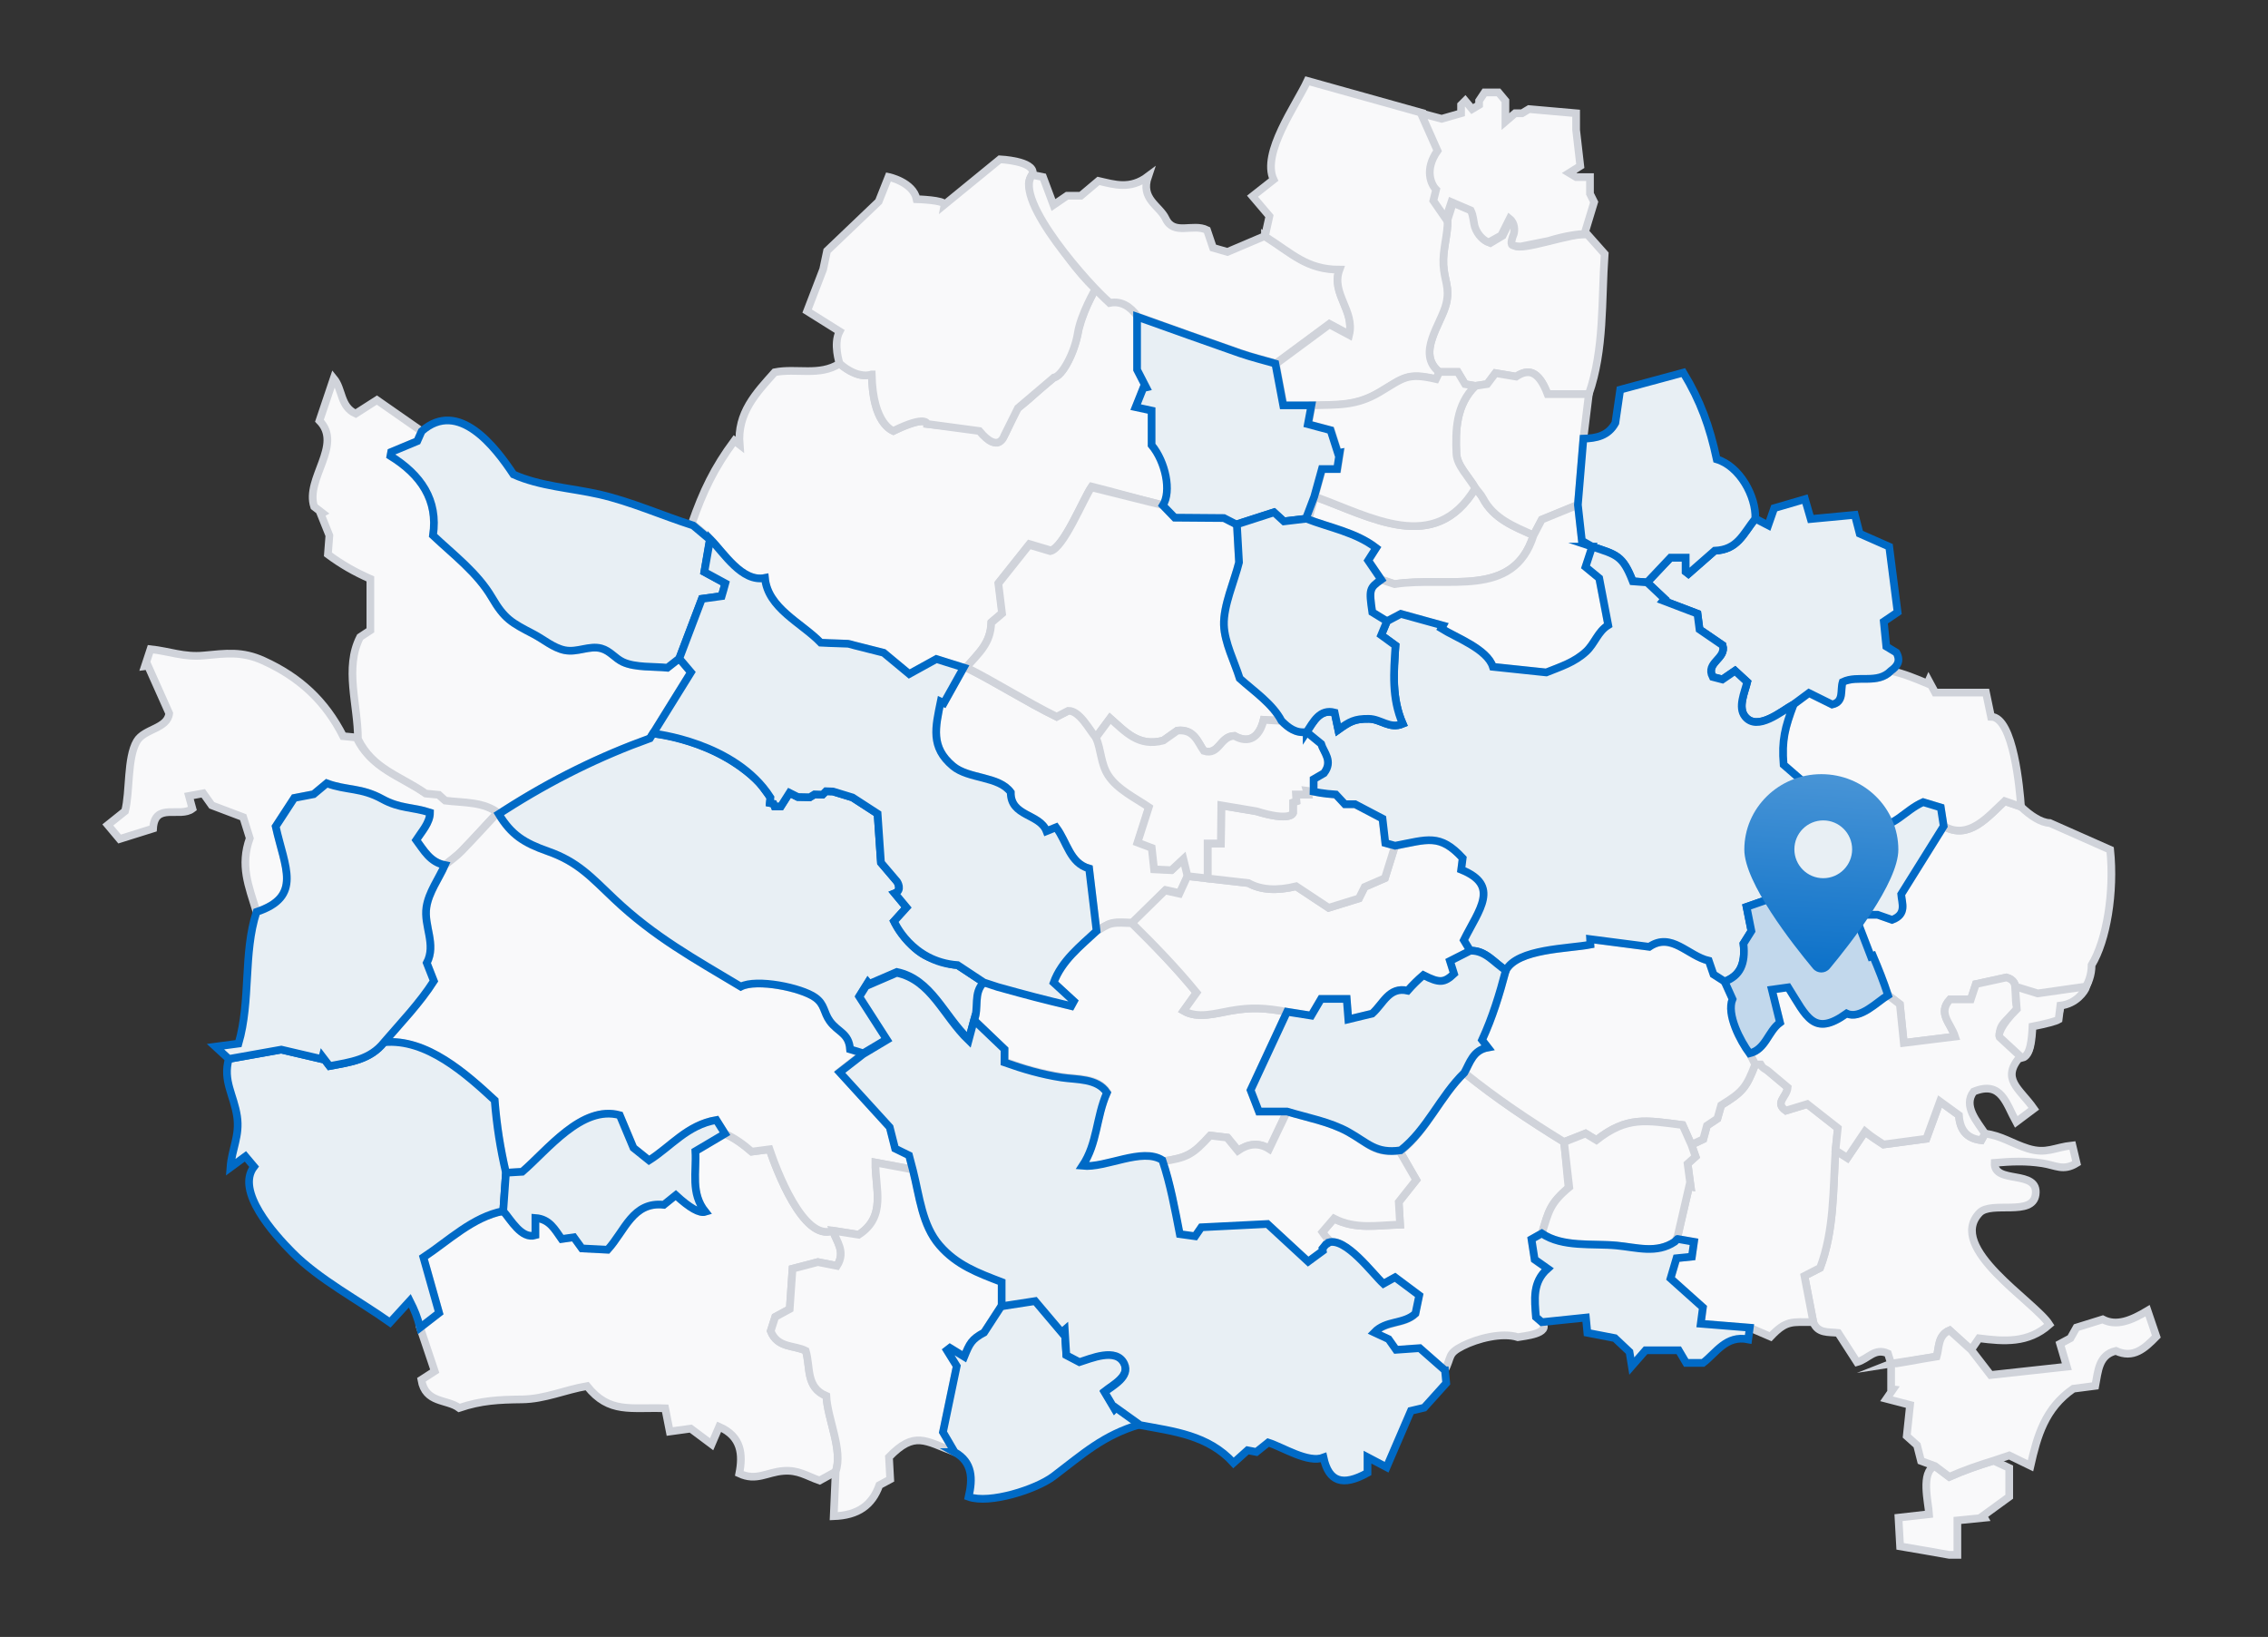 <svg width="589" height="425" viewBox="0 0 589 425" fill="none" xmlns="http://www.w3.org/2000/svg">
<rect x="0" y="0" width="589" height="425" fill="#333333" stroke="none"/>
<path d="M217.001 382.112C215.699 382.831 214.397 383.543 212.85 384.399C209.376 383.169 207.304 381.594 203.413 381.903C199.125 382.241 196.421 384.636 191.997 382.572C192.947 377.702 192.63 372.976 186.76 370.43C186.135 371.883 185.509 373.343 184.811 374.976C182.847 373.509 181.056 372.171 179.387 370.919C177.575 371.164 176.057 371.372 173.935 371.667C173.568 369.79 173.216 368.006 172.748 365.646C163.915 365.301 158.254 367.164 152.456 359.877C146.694 360.849 141.508 363.258 135.559 363.33C129.567 363.402 125 363.604 119.238 365.553C116.03 363.172 110.484 364.438 109.427 358.245C110.585 357.497 111.987 356.59 112.894 356C111.433 351.663 110.261 348.181 109.096 344.693C110.75 343.412 112.397 342.132 114.03 340.866C112.498 335.435 111.095 330.472 109.959 326.444C116.49 322.12 122.784 315.934 130.697 314.431C132.675 316.682 135.423 321.797 139.048 320.711V316.229C142.767 316.503 144.126 319.272 145.86 321.689C146.939 321.538 147.96 321.387 149.032 321.236C149.78 322.272 150.464 323.214 151.133 324.135C153.521 324.257 155.758 324.372 157.808 324.473C162.311 319.531 164.325 311.928 172.396 312.805C173.59 311.841 174.568 311.057 175.51 310.302C179.145 313.645 181.701 315.086 183.178 314.625C179.308 309.799 180.912 304.289 180.596 298.894C183.358 297.254 185.818 295.801 188.278 294.348C190.99 295.606 192.932 297.045 195.22 299.002C197.155 298.743 198.492 298.57 199.852 298.39C201.514 303.289 208.577 322.487 216.317 319.524C217.238 322.351 219.72 324.955 217.375 328.659C215.922 328.371 214.361 328.062 212.418 327.681C210.498 328.184 208.218 328.781 205.83 329.407C205.571 333.169 205.326 336.672 205.103 339.866C203.477 340.751 202.442 341.312 201.341 341.909C200.895 343.283 200.463 344.628 200.161 345.585C201.938 350.095 206.333 349.188 209.268 350.713C210.555 355.001 209.182 360.165 214.612 362.438C214.893 368.409 219.029 376.616 217.015 382.112H217.001Z" fill="#F9F9FA" stroke="#D0D3DA" stroke-width="2" stroke-miterlimit="10"/>
<path d="M115.541 224.589C111.714 223.862 110.081 220.747 108.096 218.086C109.477 215.942 111.678 213.597 111.678 210.957C107.233 209.476 103.888 209.979 99.284 207.447C93.76 204.404 90.063 205.282 84.862 203.361C83.783 204.261 82.517 205.318 81.467 206.188C79.453 206.577 77.719 206.908 76.432 207.159C74.691 209.835 73.231 212.072 71.605 214.568C73.95 225.157 78.626 232.803 66.627 236.752C64.52 229.861 62.326 224.732 64.865 217.626C64.333 215.928 63.8 214.23 63.16 212.173C60.585 211.202 57.83 210.159 54.996 209.087C54.327 208.145 53.644 207.188 52.788 205.98C51.579 206.203 50.335 206.433 49.069 206.663C49.4 207.893 49.666 208.864 49.968 209.965C46.724 212.432 40.2 208.174 39.754 215.115C36.941 216 34.388 216.806 31.064 217.841C30.338 216.978 29.302 215.748 28 214.187C29.971 212.612 31.417 211.447 32.481 210.598C33.791 205.483 32.971 196.844 35.531 192.457C37.466 189.148 43.465 189.27 43.947 185.22C42.048 180.969 40.236 176.912 38.43 172.862C38.164 172.898 37.898 172.927 37.632 172.963C38.063 171.647 38.495 170.338 39.085 168.554C44.055 169.093 47.745 170.676 52.874 170.194C58.744 169.64 62.844 169.021 68.418 171.553C77.834 175.833 84.466 181.983 89.12 191.14C90.466 191.27 91.516 191.37 92.566 191.478C96.364 199.355 103.586 201.074 110.182 205.685C111.247 205.786 112.311 205.886 113.606 206.009C114.074 206.433 114.671 206.987 115.26 207.519C120.202 208.123 125.36 207.742 129.273 210.922H129.28C126.144 214.281 123.058 217.697 119.85 220.999C118.555 222.33 116.994 223.402 115.555 224.589H115.541Z" fill="#F9F9FA" stroke="#D0D3DA" stroke-width="2" stroke-miterlimit="10"/>
<path d="M373.819 96.572C367.669 91.724 374.337 84.02 375.589 78.733C376.567 74.604 375.099 72.813 374.855 68.792C374.618 64.793 375.984 61.052 375.963 56.974C376.423 55.521 376.891 54.068 377.351 52.607C379.164 53.341 380.789 53.996 382.595 54.722C383.688 57.556 383.069 61.477 387.047 63.095C388.112 62.455 389.205 61.8 390.241 61.182C390.953 59.743 391.622 58.391 392.399 56.823C395.161 59.06 392.96 61.462 393.226 63.649C394.787 65.534 408.591 60.175 412.281 60.908C414.029 62.879 415.683 64.742 416.734 65.922C415.87 78.237 416.676 90.688 412.612 102.348C409.022 102.348 405.44 102.348 401.908 102.348C399.456 95.853 396.657 95.86 393.737 97.788C391.68 97.442 389.989 97.162 388.364 96.889C387.587 97.924 386.954 98.759 386.22 99.73C385.22 99.881 384.17 100.046 383.127 100.205C382.221 100.046 381.314 99.895 380.473 99.751C379.84 98.694 379.3 97.802 378.574 96.587H373.812L373.819 96.572Z" fill="#F9F9FA" stroke="#D0D3DA" stroke-width="2" stroke-miterlimit="10"/>
<path d="M129.272 210.922C132.668 216.899 136.128 218.878 142.285 221.043C150.111 223.79 153.549 227.783 159.57 233.472C169.921 243.262 180.301 248.931 192.378 256.181C196.471 254.074 208.038 256.404 211.699 259.008C214.209 260.792 213.85 262.821 215.511 265.144C217.597 268.05 220.446 268.201 220.762 272.452C221.935 272.812 223.057 273.15 224.172 273.495C222.331 274.927 220.482 276.365 218.101 278.214C222.424 282.954 226.546 287.479 231.092 292.464C231.452 293.888 231.977 295.952 232.502 298.01C233.667 298.585 234.724 299.103 236.113 299.779C236.422 300.959 236.774 302.311 237.134 303.663C234.027 303.081 230.912 302.505 227.359 301.844C227.272 308.555 230.322 315.841 223 320.582C220.914 320.258 218.612 319.891 216.31 319.532C208.57 322.495 201.506 303.297 199.845 298.398C198.485 298.578 197.147 298.751 195.212 299.009C192.932 297.053 190.99 295.621 188.271 294.355C187.494 293.118 186.71 291.874 186.041 290.802C178.459 292.075 174.187 297.751 168.554 301.275C166.958 299.995 165.576 298.88 164.505 298.024C163.246 295.024 162.145 292.399 160.951 289.55C151.104 286.86 142.249 298.549 135.624 304.239C134.113 304.332 132.761 304.412 131.409 304.491C129.927 298.146 129.006 292.183 128.481 285.681C121.115 278.869 110.779 269.553 99.737 270.625C104.175 265.453 109.016 260.454 112.685 254.7C112.045 253.067 111.484 251.635 110.844 250.01C113.383 245.176 110.009 240.457 110.757 235.523C111.34 231.674 113.965 228.135 115.548 224.596C116.987 223.409 118.547 222.337 119.842 221.007C123.05 217.712 126.136 214.295 129.272 210.929V210.922Z" fill="#F9F9FA" stroke="#D0D3DA" stroke-width="2" stroke-miterlimit="10"/>
<path d="M398.261 138.99C393.032 155.656 375.876 149.492 362.187 151.65C360.943 151.24 359.821 150.866 358.699 150.492C357.533 148.78 356.368 147.068 355.311 145.514C356.21 144.104 356.771 143.227 357.39 142.256C352.117 138.199 345.348 137.033 339.27 134.667C339.997 132.761 340.716 130.847 341.442 128.941C355.951 134.12 372.582 144.291 383.156 126.747C383.803 127.603 384.594 128.38 385.083 129.315C387.896 134.71 393.183 136.695 398.254 138.99H398.261Z" fill="#F9F9FA" stroke="#D0D3DA" stroke-width="2" stroke-miterlimit="10"/>
<path d="M179.682 135.875C182.56 127.596 185.494 121.445 190.724 114.41C191.177 114.763 191.63 115.108 192.083 115.461C191.4 107.225 196.392 102.017 201.19 96.65C206.793 95.521 212.807 97.737 218.029 94.413C219.525 95.55 223.892 98.888 226.488 96.794C226.323 110.008 231.696 111.677 232.02 111.878C240.954 107.62 240.796 110.08 240.796 110.08C240.796 110.08 249.888 111.051 254.333 111.648C256.095 113.001 256.261 114.749 258.973 114.943C261.159 114.425 262.454 108.203 264.36 105.959C269.137 102.232 268.626 101.981 273.697 98.024C276.848 97.161 279.639 88.767 280.178 85.379C281.718 79.445 284.494 75.057 284.494 75.057L288.033 78.545C288.033 78.545 291.889 76.855 295.521 82.005V95.766C296.097 96.888 296.989 98.621 297.881 100.355C297.629 100.413 297.377 100.47 297.125 100.528C296.507 102.081 295.888 103.628 295.147 105.477C296.823 105.836 297.83 106.052 299.29 106.369V115.324C302.916 119.669 304.448 127.552 302.125 131.207C295.679 129.602 289.119 127.725 283.509 126.322C281.415 129.372 276.236 142.226 272.848 142.888C271.165 142.392 269.367 141.852 267.353 141.255C264.504 144.83 261.785 148.254 259.361 151.297C259.735 154.354 260.037 156.807 260.318 159.094C259.167 160.073 258.361 160.756 257.505 161.483C257.325 166.913 254.204 169.517 250.924 173.294C250.636 173.308 250.355 173.323 250.068 173.337C247.514 172.517 244.96 171.69 243.155 171.114C240.213 172.733 238.112 173.891 236.106 174.999C233.61 172.927 231.653 171.301 229.466 169.489C227.251 168.928 224.647 168.273 222.043 167.618C221.675 167.526 221.109 167.591 220.205 167.139C217.514 166.995 216.749 167.065 213.123 166.87C208.153 161.713 199.37 157.944 198.636 150.06C192.824 151.434 187.523 143.068 183.998 139.536C182.552 138.321 181.114 137.112 179.668 135.896L179.682 135.875Z" fill="#F9F9FA" stroke="#D0D3DA" stroke-width="2" stroke-miterlimit="10"/>
<path d="M226.373 97.212C226.373 97.212 222.921 98.68 218.044 94.392C218.044 94.392 216.317 89.292 218.044 86.041L209.613 80.761L213.778 69.928L214.792 65.123L228.2 52.327L230.74 45.932C230.74 45.932 237.134 47.255 238.048 51.722C238.048 51.722 245.464 51.924 245.255 53.147L259.678 41.364C259.678 41.364 268.612 41.767 268.209 45.018C268.209 45.018 266.957 46.587 267.216 48.37C267.475 50.154 274.474 65.497 284.494 75.057C284.494 75.057 280.653 81.632 279.891 86.552C279.128 91.472 275.826 97.723 273.697 98.025L264.361 105.959L260.814 113.102C260.814 113.102 259.347 117.957 254.333 111.901L240.796 110.081C240.796 110.081 240.601 107.657 232.02 111.879C232.02 111.879 226.683 110.311 226.381 97.212H226.373Z" fill="#F9F9FA" stroke="#D0D3DA" stroke-width="2" stroke-miterlimit="10"/>
<path d="M92.955 191.824C92.955 182.948 89.394 173.46 93.523 165.404C94.249 164.922 95.235 164.274 96.184 163.648V150.305C92.07 148.478 88.775 146.615 85.157 143.939C85.294 142.17 85.423 140.53 85.538 139.033C84.754 137.084 84.028 135.264 83.294 133.437C83.438 133.358 83.582 133.279 83.726 133.2C82.978 132.624 82.23 132.049 81.582 131.545C79.194 124.28 89.142 115.548 82.963 109.232C84.201 105.571 85.38 102.046 86.668 98.227C89.013 101.075 88.308 105.556 92.365 107.398C94.235 106.204 96.206 104.945 97.882 103.873C101.982 106.729 105.737 109.347 109.492 111.966C109.017 113.03 108.542 114.088 108.348 114.541C105.665 115.656 103.615 116.504 101.572 117.36L101.385 118.375C109.276 123.259 113.822 129.812 112.441 139.012C117.8 144.069 123.957 148.694 127.719 155.096C131.028 160.721 132.711 161.591 138.617 164.677C141.192 166.022 143.695 168.216 146.623 168.813C149.932 169.482 153.011 167.504 156.147 168.353C158.463 168.979 159.686 170.921 161.786 171.892C164.987 173.366 169.835 173.014 173.317 173.366C174.317 172.582 175.353 171.777 176.381 170.971C177.216 171.957 178.057 172.949 179.417 174.553C176.223 179.704 172.957 184.969 168.785 191.702C156.046 196.277 142.386 202.88 129.647 211.274C125.734 208.095 120.576 208.476 115.635 207.872C115.052 207.34 114.448 206.786 113.98 206.362C112.686 206.239 111.621 206.139 110.556 206.038C103.96 201.427 96.738 199.708 92.94 191.831L92.955 191.824Z" fill="#F9F9FA" stroke="#D0D3DA" stroke-width="2" stroke-miterlimit="10"/>
<path d="M176.395 170.97C175.367 171.776 174.331 172.582 173.331 173.366C169.857 173.013 165.001 173.366 161.8 171.891C159.7 170.92 158.47 168.985 156.161 168.352C153.025 167.503 149.946 169.488 146.637 168.812C143.71 168.215 141.206 166.021 138.631 164.676C132.726 161.59 131.042 160.72 127.734 155.095C123.964 148.693 117.807 144.068 112.455 139.011C113.836 129.811 109.29 123.258 101.399 118.374L101.586 117.36C103.629 116.511 105.679 115.662 108.362 114.54C108.564 114.087 109.039 113.029 109.506 111.965C119.066 103.534 128.676 116.101 133.351 123.186C140.293 126.279 148.27 126.689 155.586 128.344C163.757 130.192 171.972 133.868 179.999 136.429C181.445 137.644 182.884 138.853 184.33 140.068C183.876 142.744 183.43 145.42 182.912 148.477C184.725 149.463 186.43 150.391 188.365 151.441C188.034 152.592 187.717 153.671 187.408 154.757C185.38 155.037 183.639 155.275 182.279 155.462C180.229 160.864 178.316 165.906 176.403 170.956L176.395 170.97Z" fill="#E8EFF4" stroke="#006AC6" stroke-width="2" stroke-miterlimit="10"/>
<path d="M251.01 173.366C258.937 177.351 266.454 182.178 274.409 186.084C275.481 185.523 276.517 184.983 277.61 184.415C280.567 184.35 283.106 189.4 284.775 191.356C286.177 194.644 285.99 198.111 287.947 201.153C290.292 204.8 295.003 207.052 298.506 209.44C297.622 212.195 296.593 215.41 295.564 218.626C297.32 219.287 298.399 219.69 299.269 220.021C299.485 221.985 299.665 223.682 299.873 225.581C301.787 225.675 303.182 225.747 304.362 225.804C305.326 224.905 306.059 224.222 307.476 222.898C307.944 224.826 308.253 226.078 308.555 227.337C307.843 228.89 307.131 230.437 306.455 231.904C304.858 231.545 303.837 231.322 302.743 231.077C299.837 233.933 296.974 236.738 294.119 239.543C292.356 239.551 290.536 239.292 288.853 239.651C287.415 239.961 286.127 240.996 284.768 241.709C284.142 236.458 283.516 231.207 282.833 225.495C277.805 224.078 277.157 218.669 274.251 214.792C273.453 215.115 272.719 215.41 271.762 215.799C270.014 211.202 262.397 212.051 262.483 205.707C259.383 201.434 251.542 202.326 247.457 198.895C241.601 193.982 242.903 188.875 244.284 182.135C244.558 182.264 244.831 182.401 245.104 182.53C246.788 179.488 248.478 176.452 250.161 173.409C250.449 173.395 250.729 173.381 251.017 173.366H251.01Z" fill="#F9F9FA" stroke="#D0D3DA" stroke-width="2" stroke-miterlimit="10"/>
<path d="M328.509 61.246C335.587 65.706 339.364 69.871 347.859 69.871C345.564 76.05 351.923 80.531 350.377 86.825C348.391 85.761 346.773 84.89 345.248 84.077C340.464 87.616 335.904 90.976 331.351 94.342C328.265 93.45 325.136 92.688 322.1 91.637C313.195 88.544 304.326 85.336 295.442 82.178C293.558 79.574 291.155 78.057 288.263 78.639C283.365 74.618 262.814 51.679 268.087 45.414C269.101 45.615 270.115 45.817 270.87 45.968C271.834 48.55 272.654 50.73 273.589 53.233C275.021 52.255 275.985 51.593 277.114 50.823H280.696C282.106 49.636 283.645 48.334 285.271 46.968C289.393 47.896 293.5 49.306 298.154 45.795C296.118 51.715 301.118 53.348 302.729 56.765C304.844 61.261 309.829 57.894 313.468 59.736C313.9 61.016 314.425 62.555 315.022 64.332C316.461 64.749 317.921 65.166 318.77 65.411C322.409 63.857 325.459 62.563 328.509 61.268V61.246Z" fill="#F9F9FA" stroke="#D0D3DA" stroke-width="2" stroke-miterlimit="10"/>
<path d="M328.502 61.383C328.854 59.771 329.214 58.16 329.667 56.11C328.38 54.592 326.876 52.823 325.279 50.945C327.164 49.463 328.811 48.169 330.76 46.636C327.524 39.76 336.63 27.258 339.543 21C349.65 23.827 359.54 26.589 369.582 29.394C371.028 32.653 372.517 35.991 373.97 39.264C371.189 43.018 370.975 46.368 373.33 49.312C373.215 50.168 373.078 51.197 372.97 51.967C374.042 53.786 375.006 55.419 375.97 57.059C375.991 61.138 374.624 64.878 374.862 68.878C375.099 72.899 376.574 74.69 375.596 78.819C374.337 84.106 367.676 91.81 373.826 96.658C373.531 97.269 373.236 97.874 372.927 98.499C365.331 96.758 364.568 98.176 358.217 101.938C352.131 105.541 347.42 105.117 340.716 105.333H333.393C332.616 101.19 331.983 97.838 331.35 94.486C335.904 91.119 340.464 87.753 345.248 84.221C346.773 85.041 348.398 85.911 350.376 86.969C351.923 80.675 345.571 76.193 347.859 70.014C339.364 70.014 335.587 65.849 328.509 61.39L328.502 61.383Z" fill="#F9F9FA" stroke="#D0D3DA" stroke-width="2" stroke-miterlimit="10"/>
<path d="M517.733 379.249C519.114 379.889 520.495 380.529 521.797 381.134V388.607C519.301 390.42 517.165 391.981 515.021 393.535C515.122 393.707 515.215 393.88 515.316 394.06C513.223 394.268 511.137 394.477 508.331 394.758V403.691H506.173C501.944 402.922 497.7 402.202 493.456 401.483C493.305 398.764 493.182 396.577 493.039 394.038C495.65 393.743 497.944 393.484 500.987 393.139C500.836 390.291 498.692 382.04 502.526 380.652C503.663 381.508 504.792 382.371 506.224 383.45C510.014 381.759 513.762 380.472 517.733 379.256V379.249Z" fill="#F9F9FA" stroke="#D0D3DA" stroke-width="2" stroke-miterlimit="10"/>
<path d="M130.697 314.438C122.785 315.949 116.491 322.135 109.959 326.451C111.096 330.479 112.498 335.442 114.031 340.873C112.405 342.139 110.75 343.419 109.096 344.7C108.341 341.808 107.708 340.298 106.427 337.744C104.456 339.902 103.003 341.492 101.291 343.362C93.098 337.535 82.942 332.27 75.878 325.142C71.231 320.459 61.089 309.223 65.98 302.9C65.297 302.088 64.541 301.196 63.736 300.239C62.484 301.16 61.578 301.829 59.844 303.102C60.204 298.239 62.333 294.887 61.563 289.823C60.722 284.248 57.809 280.616 59.42 274.933C63.988 274.12 68.555 273.308 73.037 272.509C76.554 273.329 80.072 274.156 83.589 274.976C83.639 274.775 83.697 274.574 83.747 274.379C84.366 275.192 84.992 276.012 85.574 276.775C90.926 275.782 96.163 275.128 99.723 270.61C110.765 269.538 121.101 278.854 128.467 285.666C128.985 292.168 129.913 298.131 131.395 304.476C131.158 307.792 130.927 311.115 130.69 314.431L130.697 314.438Z" fill="#E8EFF4" stroke="#006AC6" stroke-width="2" stroke-miterlimit="10"/>
<path d="M99.738 270.618C96.177 275.135 90.941 275.79 85.589 276.782C85.006 276.02 84.388 275.2 83.762 274.387C83.711 274.588 83.654 274.79 83.603 274.984C80.086 274.164 76.569 273.337 73.051 272.517C68.562 273.315 63.995 274.128 59.434 274.941C58.449 274.035 57.464 273.121 55.967 271.747C58.276 271.438 59.758 271.236 61.938 270.949C65.196 259.77 63.11 247.528 66.62 236.767C78.626 232.818 73.943 225.178 71.598 214.583C73.224 212.087 74.684 209.85 76.425 207.174C77.719 206.922 79.446 206.591 81.46 206.203C82.51 205.325 83.769 204.275 84.855 203.376C90.063 205.297 93.753 204.419 99.277 207.462C103.881 210.001 107.226 209.497 111.671 210.972C111.671 213.605 109.47 215.957 108.089 218.1C110.074 220.762 111.707 223.877 115.534 224.603C113.959 228.142 111.326 231.674 110.743 235.529C109.995 240.457 113.376 245.176 110.83 250.017C111.47 251.649 112.031 253.074 112.671 254.706C108.995 260.461 104.162 265.46 99.723 270.632L99.738 270.618Z" fill="#E8EFF4" stroke="#006AC6" stroke-width="2" stroke-miterlimit="10"/>
<path d="M491.118 354.051C490.809 353.073 490.5 352.088 490.291 351.412C486.838 349.836 485.177 352.857 482.271 353.656C480.667 351.167 479.027 348.621 477.379 346.067C474.883 345.772 472.085 346.297 470.913 343.276C470.165 339.356 469.409 335.443 468.611 331.278C469.783 330.674 471.028 330.033 472.675 329.185C476.358 319.402 476.02 309.073 476.674 298.671C477.552 299.232 478.422 299.786 479.746 300.635C481.336 298.276 482.846 296.024 484.357 293.78C485.867 295.046 487.493 296.067 489.133 297.153C492.981 296.636 496.801 296.125 500.268 295.664C501.57 292.104 502.591 289.306 503.807 285.982C505.951 287.536 507.353 288.565 508.727 289.557C508.979 293.269 510.626 295.571 514.539 296.046C514.841 295.506 515.172 294.916 515.51 294.327C519.812 294.866 522.531 296.916 526.624 298.196C531.486 299.707 533.558 297.866 538.205 297.391C538.579 298.966 538.953 300.527 539.298 301.994C535.817 304.124 533.903 302.563 530.386 302.023C526.099 301.369 522.358 301.541 518.014 301.908C517.704 307.655 529.58 303.455 528.645 310.187C527.847 315.92 517.122 311.734 514.086 314.899C505.339 324.006 528.422 337.903 532.22 343.909C526.674 348.808 520.481 348.297 513.935 347.47C513.338 348.347 512.611 349.405 511.892 350.462C510.058 348.8 508.224 347.139 506.303 345.405C503.181 346.7 503.62 349.994 502.944 352.203C498.765 352.857 494.931 353.462 491.097 354.059L491.118 354.051Z" fill="#F9F9FA" stroke="#D0D3DA" stroke-width="2" stroke-miterlimit="10"/>
<path d="M217.001 382.112C219.015 376.616 214.872 368.409 214.599 362.438C209.168 360.165 210.542 354.994 209.254 350.714C206.319 349.196 201.924 350.095 200.147 345.585C200.457 344.635 200.888 343.29 201.327 341.909C202.428 341.312 203.464 340.751 205.089 339.866C205.312 336.672 205.557 333.169 205.816 329.407C208.204 328.782 210.484 328.185 212.405 327.681C214.347 328.062 215.901 328.372 217.361 328.659C219.706 324.955 217.224 322.351 216.303 319.524C218.605 319.884 220.907 320.243 222.993 320.574C230.316 315.834 227.266 308.547 227.352 301.836C230.905 302.498 234.013 303.08 237.128 303.656C238.854 310.461 239.473 317.87 244.04 323.135C248.478 328.256 254.003 330.299 260.16 332.659V338.938C258.765 341.082 257.369 343.225 255.592 345.959C252.327 347.736 251.83 348.793 250.428 352.239C249.155 351.454 247.932 350.706 246.716 349.958C246.457 350.16 246.191 350.361 245.932 350.562C246.91 352.138 247.881 353.706 248.478 354.663C247.198 360.806 246.026 366.431 244.903 371.826C246.018 373.739 246.982 375.372 247.939 377.012C240.221 374.041 237.48 371.48 230.87 378.307C230.963 380.026 231.071 382.004 231.186 384.083C230.172 384.629 229.251 385.126 228.359 385.608C226.503 390.83 222.828 393.434 216.519 393.664C216.692 389.794 216.857 385.953 217.023 382.105L217.001 382.112Z" fill="#F9F9FA" stroke="#D0D3DA" stroke-width="2" stroke-miterlimit="10"/>
<path d="M524.861 209.469C527.329 211.814 530.069 213.605 532.335 213.684C538.334 216.346 543.233 218.518 548.016 220.633C549.153 231.624 547.088 244.183 543.19 250.549C543.19 255.635 539.91 259.951 535.248 260.936C534.997 261.943 534.738 262.965 534.414 264.252C531.76 265.295 530.314 265.648 527.638 266.065C527.415 267.849 527.89 274.603 524.84 274.15C523.128 272.539 521.416 270.935 519.495 269.136C518.625 265.59 522.567 264.382 523.955 261.569C522.603 259.073 525.128 254.88 521.063 253.786C518.057 254.441 515.654 254.966 513.137 255.513C512.741 256.714 512.309 258.03 511.827 259.49H506.411C503.124 263.087 506.598 265.626 507.735 269.136C503.124 269.705 498.93 270.23 494.427 270.784C494.082 267.396 493.765 264.31 493.399 260.735C492.758 260.246 491.55 259.318 490.334 258.39C489.191 254.894 487.86 251.556 486.421 248.168L485.896 248.355C484.501 244.737 483.105 241.126 481.717 237.508H487.622C488.529 237.832 490.082 238.378 491.377 238.832C495.269 237.386 493.924 234.508 493.744 232.192C497.491 226.186 501.138 220.345 504.785 214.504C511.31 218.259 516.33 211.972 520.632 208.009C522.229 208.563 522.902 208.76 524.218 209.213L524.861 209.469Z" fill="#F9F9FA" stroke="#D0D3DA" stroke-width="2" stroke-miterlimit="10"/>
<path d="M375.143 355.935C372.942 354 370.748 352.073 368.597 350.181C366.439 350.332 364.547 350.461 362.461 350.612C361.828 349.713 361.166 348.771 360.512 347.843C359.447 347.347 358.404 346.865 356.786 346.11C359.886 342.887 364.418 344.045 367.482 341.204C367.727 340.046 368.036 338.557 368.468 336.478C366.367 334.91 364.195 333.284 362.188 331.788C360.591 332.673 359.677 333.183 359.167 333.464C356.347 330.853 349.506 321.171 345.018 322.602C344.543 321.682 343.946 320.912 343.421 319.89C344.493 318.646 345.392 317.596 346.428 316.395C352.11 319.308 357.771 318.092 363.598 317.963C363.461 315.646 363.368 313.999 363.252 312.086C364.698 310.266 366.223 308.331 367.791 306.353C366.41 303.943 365 301.49 363.591 299.03C370.489 293.628 374.028 284.608 380.286 278.522C388.601 285.234 397.089 290.909 406.181 296.505C406.642 300.505 406.958 304.871 407.383 308.576C402.376 312.719 402.218 314.38 400.42 320.243C399.528 320.746 398.629 321.401 397.751 321.89C398.06 323.868 398.312 325.501 398.571 327.156C399.592 327.875 400.528 328.378 401.945 329.378C397.931 332.917 398.557 337.42 398.909 341.952C399.348 342.333 399.894 342.801 400.434 343.268C402.901 346.311 395.722 346.886 394.183 347.174C390.047 345.851 383.573 347.577 379.897 349.44C375.812 351.519 377.135 352.101 375.143 355.928V355.935Z" fill="#F9F9FA" stroke="#D0D3DA" stroke-width="2" stroke-miterlimit="10"/>
<path d="M476.681 298.671C476.027 309.073 476.365 319.402 472.682 329.185C471.027 330.033 469.783 330.674 468.618 331.278C469.416 335.443 470.164 339.363 470.919 343.276C465.352 343.276 463.906 342.708 459.813 347.045C457.698 346.132 456.066 345.427 454.433 344.722C450.246 344.384 446.067 344.046 441.694 343.693C441.967 341.629 442.132 340.377 442.255 339.457C439.356 336.86 436.716 334.493 433.853 331.933C434.342 330.285 434.867 328.494 435.4 326.689C436.709 326.552 437.86 326.437 439.399 326.271C439.557 325.149 439.715 324.078 439.946 322.43C438.291 322.143 436.989 321.92 435.687 321.689C435.687 321.452 435.687 321.207 435.687 320.97C436.687 316.633 437.694 312.302 438.694 307.965C438.823 307.994 438.946 308.022 439.075 308.051C438.809 306.059 438.543 304.066 438.284 302.146C439.054 301.462 439.651 300.93 440.356 300.297C439.982 299.225 439.629 298.225 439.284 297.225C440.341 296.722 441.399 296.226 442.348 295.772C442.722 294.384 443.032 293.262 443.305 292.255C444.333 291.564 445.211 290.982 446.01 290.449C446.369 289.176 446.686 288.054 447.002 286.961C452.519 283.558 453.519 282.451 455.835 276.365C456.317 276.365 456.799 276.365 457.274 276.365C457.511 276.603 457.749 276.84 457.986 277.077C460.202 278.926 462.41 280.775 464.28 282.343C464.072 284.86 460.799 286.27 463.798 288.363C465.661 287.795 467.567 287.213 469.366 286.666C472.013 288.745 474.509 290.708 477.293 292.888C477.106 294.708 476.904 296.686 476.703 298.671H476.681Z" fill="#F9F9FA" stroke="#D0D3DA" stroke-width="2" stroke-miterlimit="10"/>
<path d="M457.253 276.365C456.771 276.365 456.289 276.365 455.814 276.365C455.332 275.408 454.85 274.444 454.368 273.488C458.605 272.437 459.108 267.827 462.273 265.496C461.59 262.719 460.921 260.022 460.159 256.936C461.712 256.72 462.82 256.562 464.395 256.346C469.222 263.985 470.992 269.287 479.58 263.129C483.062 264.798 487.514 260.072 490.327 258.382C491.535 259.31 492.751 260.238 493.391 260.727C493.758 264.302 494.074 267.388 494.42 270.776C498.93 270.215 503.123 269.697 507.727 269.129C506.591 265.618 503.116 263.079 506.404 259.483H511.82C512.302 258.022 512.734 256.706 513.129 255.505C515.647 254.958 518.049 254.433 521.056 253.778C525.127 254.872 522.595 259.065 523.948 261.561C522.559 264.374 518.618 265.582 519.488 269.129C521.401 270.927 523.12 272.538 524.832 274.142C519.416 280.17 524.502 282.58 528.185 287.867C526.566 289.075 525.278 290.039 523.61 291.291C520.97 286.529 519.768 280.472 512.561 283.414C509.712 287.111 513.503 291.269 515.517 294.319C515.186 294.909 514.856 295.499 514.546 296.038C510.633 295.563 508.986 293.262 508.734 289.55C507.367 288.557 505.958 287.529 503.814 285.975C502.598 289.305 501.57 292.104 500.275 295.657C496.808 296.125 492.981 296.635 489.14 297.146C487.5 296.06 485.867 295.038 484.364 293.772C482.853 296.017 481.343 298.268 479.753 300.627C478.429 299.779 477.552 299.225 476.681 298.664C476.883 296.678 477.084 294.7 477.271 292.88C474.495 290.701 471.999 288.737 469.344 286.658C467.553 287.205 465.647 287.788 463.777 288.356C460.777 286.27 464.043 284.86 464.259 282.335C462.389 280.774 461.281 279.833 459.072 277.977C458.835 277.74 458.167 277.525 457.715 277.072L457.253 276.365Z" fill="#F9F9FA" stroke="#D0D3DA" stroke-width="2" stroke-miterlimit="10"/>
<path d="M465.82 182.875C467.143 181.89 468.474 180.912 469.776 179.94C471.725 180.904 473.696 181.883 475.811 182.926C478.983 182.228 477.868 179.221 478.537 177.085C482.529 175.15 487.557 177.79 491.082 174.179C494.513 174.934 497.333 176.128 500.563 177.473C500.671 177.229 500.786 176.977 500.894 176.732C501.584 178.013 502.282 179.293 502.562 179.818H515.762C516.186 181.847 516.575 183.724 517.071 186.091C522.934 186.148 524.559 205.174 524.861 209.461C523.538 209.008 522.221 208.548 520.625 208.001C516.323 211.972 511.309 218.251 504.778 214.496C504.526 212.878 504.274 211.26 504.023 209.655C502.152 209.087 500.584 208.612 499.441 208.267C494.707 210.332 491.701 215.137 486.745 214.468C484.608 212.209 478.314 202.261 474.639 203.297C473.567 204.153 472.581 204.944 471.524 205.786C468.582 203.232 465.906 200.901 463.201 198.549C462.669 192.162 463.561 188.867 465.813 182.875H465.82Z" fill="#F9F9FA" stroke="#D0D3DA" stroke-width="2" stroke-miterlimit="10"/>
<path d="M247.924 377.02C246.968 375.38 246.011 373.74 244.889 371.834C246.011 366.439 247.183 360.814 248.464 354.671C247.874 353.714 246.896 352.146 245.917 350.57C246.176 350.369 246.442 350.168 246.701 349.966C247.924 350.714 249.14 351.462 250.413 352.246C251.816 348.794 252.312 347.736 255.578 345.967C257.354 343.233 258.75 341.09 260.145 338.946C263.131 338.486 266.109 338.033 268.849 337.608C271.417 340.644 273.575 343.197 275.733 345.744C275.999 345.514 276.265 345.283 276.531 345.053C276.661 347.182 276.79 349.319 276.934 351.664C278.236 352.347 279.473 352.995 280.344 353.455C283.142 352.592 289.99 349.535 291.997 353.915C293.536 357.267 289.105 359.476 286.868 361.238C287.954 363.065 288.724 364.36 289.494 365.655C289.609 365.539 289.717 365.424 289.832 365.309L296.104 369.805C286.444 372.639 281.315 377.466 273.597 383.299C269.108 386.695 256.995 390.572 251.564 388.63C252.629 383.968 252.643 379.645 247.917 377.02H247.924Z" fill="#E8EFF4" stroke="#006AC6" stroke-width="2" stroke-miterlimit="10"/>
<path d="M492.55 353.98C496.384 353.376 498.786 352.85 502.965 352.195C503.634 349.98 503.196 346.692 506.325 345.397C508.245 347.138 510.079 348.793 511.914 350.454C513.568 352.598 515.215 354.749 516.956 357C523.243 356.309 529.81 355.597 536.759 354.835C536.176 352.878 535.622 350.987 535.004 348.893C535.881 348.419 536.68 347.994 537.701 347.448C538.162 346.627 538.737 345.599 539.262 344.671C541.406 344.002 543.405 343.383 546.067 342.556C549.656 344.434 553.512 342.837 557.727 340.305C558.554 342.743 559.252 344.8 560 347.009C556.957 350.123 554.015 352.828 549.491 350.735C544.995 351.778 544.887 356.022 544.146 359.813C541.47 360.158 539.478 360.417 538.442 360.553C531.04 365.668 529.062 372.875 527.321 380.565C525.235 379.551 523.559 378.745 521.797 377.882C520.43 378.342 519.085 378.795 517.733 379.249C513.762 380.471 510.015 381.759 506.224 383.442C504.792 382.363 503.663 381.5 502.527 380.644C501.426 380.234 500.318 379.831 498.887 379.299C498.585 378.119 498.247 376.774 497.858 375.249C497.103 374.573 496.24 373.796 495.182 372.847C495.463 370.228 495.743 367.545 496.038 364.769C494.132 364.272 492.183 363.769 489.917 363.179C490.608 362.179 491.118 361.453 491.622 360.719C491.456 360.697 491.291 360.669 491.125 360.647V354.044L492.55 353.98Z" fill="#F9F9FA" stroke="#D0D3DA" stroke-width="2" stroke-miterlimit="10"/>
<path d="M383.134 100.189C384.177 100.031 385.22 99.873 386.227 99.715C386.961 98.743 387.587 97.909 388.371 96.873C389.989 97.147 391.68 97.427 393.744 97.772C396.672 95.845 399.463 95.837 401.916 102.333H412.619C412.152 106.188 411.684 110.037 411.209 113.892C410.735 119.618 410.253 125.344 409.778 131.062C406.656 132.343 403.534 133.623 400.412 134.896C399.671 136.306 398.967 137.644 398.262 138.982C393.19 136.687 387.903 134.702 385.091 129.307C384.602 128.372 383.811 127.588 383.163 126.739C381.43 123.769 378.387 120.855 378.243 117.813C377.948 111.655 378.157 105.109 383.142 100.182L383.134 100.189Z" fill="#F9F9FA" stroke="#D0D3DA" stroke-width="2" stroke-miterlimit="10"/>
<path d="M284.616 241.845C285.969 241.133 287.256 240.098 288.702 239.788C290.385 239.421 292.205 239.688 293.968 239.68C299.916 245.543 305.484 251.276 310.778 257.735C309.382 259.685 308.44 261.001 307.397 262.454C311.073 264.583 315.727 263.116 319.582 262.44C325.157 261.461 328.588 261.72 334.257 262.706C331.063 269.568 327.869 276.43 324.79 283.048C325.531 284.969 326.164 286.587 326.941 288.601H334.257C332.789 291.752 331.322 294.902 329.739 298.305C327.02 296.578 324.244 296.938 321.618 298.772C320.618 297.549 319.791 296.55 318.82 295.363C317.417 295.197 315.907 295.017 314.411 294.838C309.944 299.736 308.354 300.599 301.887 301.549C296.622 298.175 286.897 303.628 280.833 302.995C284.767 297.089 284.66 289.982 287.515 283.508C284.969 279.703 279.689 280.178 275.726 279.566C270.547 278.768 265.828 277.387 260.901 275.639V272.445C258.268 269.935 255.621 267.403 252.974 264.871C254.297 261.778 252.657 257.879 255.477 255.088C263.425 255.8 270.525 259.382 278.207 261.217C278.437 260.799 278.668 260.382 278.891 259.965C277.179 258.39 275.459 256.807 273.64 255.131C275.675 249.499 280.38 245.795 284.624 241.853L284.616 241.845Z" fill="#F9F9FA" stroke="#D0D3DA" stroke-width="2" stroke-miterlimit="10"/>
<path d="M345.01 324.523C345.032 324.063 345.061 323.61 345.082 323.149C345.068 323.862 345.053 324.566 345.039 325.279C345.032 325.027 345.017 324.775 345.01 324.523Z" fill="#E8EFF4" stroke="white" stroke-width="2" stroke-miterlimit="10"/>
<path d="M345.011 324.523L345.039 325.279C344.55 325.041 344.068 324.797 343.579 324.559C343.593 324.315 343.608 324.07 343.622 323.818C344.083 324.056 344.543 324.286 345.011 324.523Z" fill="#DFDFDF" stroke="white" stroke-width="2" stroke-miterlimit="10"/>
<path d="M131.409 304.484C132.761 304.404 134.106 304.325 135.624 304.232C142.249 298.549 151.104 286.853 160.951 289.543C162.145 292.392 163.246 295.017 164.505 298.017C165.576 298.873 166.957 299.988 168.554 301.268C174.179 297.744 178.459 292.068 186.041 290.795C186.717 291.867 187.494 293.111 188.271 294.348C185.811 295.801 183.358 297.254 180.589 298.894C180.912 304.289 179.301 309.799 183.171 314.626C181.694 315.086 179.138 313.645 175.503 310.303C174.561 311.058 173.582 311.842 172.388 312.806C164.318 311.929 162.303 319.532 157.801 324.473C155.75 324.373 153.513 324.258 151.125 324.135C150.456 323.207 149.773 322.265 149.025 321.236C147.953 321.388 146.932 321.539 145.853 321.69C144.126 319.273 142.767 316.503 139.041 316.23V320.711C135.423 321.798 132.668 316.683 130.689 314.432C130.927 311.116 131.157 307.792 131.394 304.476L131.409 304.484Z" fill="#E8EFF4" stroke="#006AC6" stroke-width="2" stroke-miterlimit="10"/>
<path d="M341.443 128.941C342.097 126.574 342.752 124.208 343.428 121.777H347.377C347.614 120.28 347.823 118.914 348.039 117.554C347.888 117.583 347.744 117.619 347.593 117.648C347.039 115.914 346.478 114.181 345.679 111.692C344.27 111.318 342.291 110.785 339.795 110.124C340.083 108.599 340.392 106.923 340.709 105.239C347.413 105.031 352.125 105.448 358.21 101.844C364.562 98.089 365.324 96.665 372.92 98.406C373.222 97.78 373.517 97.176 373.819 96.564H378.581C379.315 97.78 379.847 98.672 380.48 99.729C381.322 99.873 382.228 100.032 383.134 100.183C378.149 105.11 377.948 111.656 378.236 117.813C378.38 120.863 381.422 123.769 383.156 126.74C372.575 144.284 355.951 134.12 341.443 128.934V128.941Z" fill="#F9F9FA" stroke="#D0D3DA" stroke-width="2" stroke-miterlimit="10"/>
<path d="M447.901 254.85C448.491 256.167 449.088 257.476 449.952 259.389C448.311 263.353 452.009 270.294 454.375 273.488C454.857 274.445 455.339 275.408 455.821 276.365C453.505 282.443 452.512 283.558 446.988 286.961C446.679 288.054 446.362 289.176 445.995 290.449C445.19 290.989 444.319 291.572 443.291 292.255C443.017 293.255 442.715 294.384 442.334 295.772C441.384 296.226 440.327 296.729 439.27 297.225C438.5 295.513 437.738 293.801 436.968 292.089C427.43 290.874 422.553 289.773 414.583 296.003C413.187 295.154 412.202 294.557 411.77 294.291C409.562 295.161 407.871 295.83 406.181 296.499C397.089 290.903 388.594 285.227 380.286 278.516C381.746 275.89 382.516 272.675 386.4 271.963C385.645 270.985 385.098 270.287 384.889 270.014C387.63 264.043 389.385 258.267 391.075 251.908C394.104 246.269 407.368 246.341 413.022 245.24L412.943 243.823C417.848 244.463 422.747 245.096 428.3 245.816C434.069 241.895 438.32 248.189 443.765 249.434C444.161 250.57 444.542 251.685 444.988 252.973C445.902 253.556 446.902 254.196 447.901 254.836V254.85Z" fill="#F9F9FA" stroke="#D0D3DA" stroke-width="2" stroke-miterlimit="10"/>
<path d="M406.181 296.506C407.871 295.837 409.562 295.168 411.77 294.298C412.202 294.557 413.194 295.161 414.582 296.01C422.545 289.78 427.422 290.874 436.968 292.097C437.737 293.808 438.5 295.52 439.269 297.232C439.622 298.232 439.967 299.239 440.341 300.304C439.636 300.93 439.039 301.462 438.27 302.153C438.529 304.073 438.795 306.066 439.061 308.058C438.931 308.029 438.809 308.001 438.68 307.972C437.68 312.309 436.673 316.64 435.673 320.977C435.435 321.459 435.191 321.934 434.954 322.416C430.264 325.581 425.049 323.876 419.855 323.387C413.655 322.804 405.85 323.934 400.426 320.251C402.225 314.388 402.534 312.367 407.533 308.216C407.102 304.512 406.641 300.513 406.181 296.513V296.506Z" fill="#F9F9FA" stroke="#D0D3DA" stroke-width="2" stroke-miterlimit="10"/>
<path d="M413.832 142.257C412.928 144.519 412.317 145.463 411.749 147.19C413.374 148.528 414.64 149.564 415.302 150.11C416.144 154.484 416.849 158.159 417.64 162.317C414.935 163.972 414.137 167.101 411.921 169.158C408.893 171.97 405.376 173.057 401.556 174.589C397.291 174.135 392.601 173.646 387.688 173.128C386.213 168.482 378.056 165.525 374.323 163.18C374.459 162.929 374.589 162.67 374.726 162.418C371.071 161.411 367.417 160.397 363.77 159.389C362.497 160.066 361.339 160.677 360.188 161.288C358.821 160.454 357.455 159.62 356.369 158.958C355.498 153.009 355.599 152.678 358.685 150.499C359.807 150.873 360.929 151.247 362.173 151.657C375.862 149.506 393.018 155.663 398.247 138.997C398.952 137.659 399.657 136.321 400.398 134.911C403.52 133.631 406.642 132.35 409.764 131.077C410.094 134.026 410.418 136.968 410.807 140.414C411.757 140.993 410.844 140.447 411.57 140.9L412.928 141.805L413.832 142.257Z" fill="#F9F9FA" stroke="#D0D3DA" stroke-width="2" stroke-miterlimit="10"/>
<path d="M308.397 227.466C313.288 228.027 318.179 228.588 324.222 229.279C327.411 231.062 331.54 231.341 336.608 230.113C339.169 231.803 342.032 233.702 345.039 235.695C347.477 234.94 350.088 234.134 352.915 233.256C353.368 232.35 353.886 231.307 354.397 230.286C356.095 229.545 357.728 228.84 359.655 228.005C360.519 225.258 361.403 222.423 362.288 219.582C370.711 218.007 373.883 216.331 379.847 222.798C379.76 223.481 379.631 224.495 379.465 225.79C389.68 229.919 384.119 236.126 380.149 244.097C380.832 245.233 381.321 246.031 381.803 246.83C380.113 247.693 378.415 248.549 376.545 249.499C376.941 250.757 377.279 251.822 377.588 252.822C375.034 255.224 373.804 255.282 369.625 253.174C368.172 254.419 366.82 255.764 365.554 257.202C360.691 256.116 359.274 260.547 356.346 263.158C354.505 263.604 352.462 264.094 350.139 264.655C349.988 262.756 349.873 261.281 349.722 259.353H343.061C342.097 260.993 341.219 262.482 340.514 263.684C338.097 263.302 336.162 262.993 334.227 262.691C328.552 261.713 325.128 261.446 319.553 262.425C315.705 263.101 311.044 264.568 307.368 262.439C308.411 260.979 309.353 259.67 310.749 257.72C305.455 251.261 299.887 245.521 293.938 239.666C296.794 236.86 299.657 234.055 302.563 231.199C303.649 231.444 304.678 231.674 306.275 232.026C306.944 230.566 307.656 229.012 308.375 227.459L308.397 227.466Z" fill="#F9F9FA" stroke="#D0D3DA" stroke-width="2" stroke-miterlimit="10"/>
<path d="M301.88 301.54C308.347 300.584 309.792 299.728 314.259 294.829C315.756 295.009 317.266 295.189 318.669 295.354C319.64 296.541 320.46 297.541 321.467 298.764C324.092 296.93 326.869 296.57 329.588 298.296C331.17 294.894 332.782 291.743 334.249 288.593C339.479 290.182 345.384 291.233 350.196 293.923C355.318 296.793 356.929 299.641 363.382 298.706C364.791 301.166 366.417 303.936 367.798 306.346C366.23 308.324 364.698 310.259 363.259 312.078C363.374 313.992 363.468 315.639 363.605 317.955C357.778 318.085 352.117 319.3 346.434 316.387C345.399 317.588 344.499 318.639 343.428 319.883C344.163 320.955 344.615 321.407 345.067 321.86L345.52 322.312C345.052 322.779 343.953 323.71 343.485 324.177C343.471 324.422 343.5 324.534 343.485 324.786C342.176 325.743 340.824 326.839 339.637 327.709C335.839 324.206 332.357 320.991 329.063 317.948C323.208 318.243 317.82 318.509 311.886 318.804C311.684 319.099 311.08 319.969 310.289 321.128C309.174 320.976 307.915 320.804 306.296 320.574C305.052 314.193 303.98 307.712 301.894 301.54H301.88Z" fill="#F9F9FA" stroke="#D0D3DA" stroke-width="2" stroke-miterlimit="10"/>
<path d="M302.124 131.192C295.679 129.588 289.033 127.927 283.422 126.531C281.329 129.581 276.15 142.435 272.762 143.097C271.079 142.601 269.28 142.061 267.266 141.464C264.418 145.039 261.699 148.463 259.275 151.506C259.649 154.563 259.951 157.016 260.231 159.303C259.08 160.282 258.275 160.965 257.419 161.691C257.239 167.122 254.203 169.51 250.923 173.28C258.85 177.265 266.453 182.178 274.409 186.091C275.481 185.53 276.344 185.127 277.437 184.551C280.394 184.487 282.933 189.536 284.602 191.493C285.753 189.939 286.896 188.378 288.285 186.508C292.298 190.018 295.643 194.01 302.103 192.27C302.887 191.716 304.433 190.622 305.735 189.702C310.116 189.22 311.037 192.694 312.626 194.967C316.633 196.255 316.784 191.133 320.56 191.061C324.258 193.162 327.034 191.536 328.164 186.896C329.984 187.004 331.393 187.091 332.796 187.17C330.487 182.746 325.646 179.487 321.949 176.157C320.618 171.891 317.992 166.82 317.841 162.289C317.676 157.246 320.56 150.895 321.762 146.018C321.618 143.392 321.395 139.529 321.208 136.141L317.834 134.48H311.965L305.059 134.379L302.11 131.192H302.124Z" fill="#F9F9FA" stroke="#D0D3DA" stroke-width="2" stroke-miterlimit="10"/>
<path d="M321.086 136.141C324.575 135.019 327.409 134.098 330.754 133.019C331.142 133.372 331.991 134.148 333.314 135.364C334.969 135.17 337.055 134.918 339.134 134.674C339.86 132.767 340.579 130.854 341.306 128.948C341.96 126.581 342.615 124.215 343.291 121.783H347.24C347.478 120.287 347.686 118.921 347.902 117.561C347.751 117.59 347.607 117.626 347.456 117.655C346.902 115.921 346.341 114.187 345.543 111.699C344.133 111.325 342.155 110.792 339.659 110.13C339.946 108.606 340.256 106.93 340.572 105.246H333.25C332.473 101.103 331.84 97.751 331.207 94.399C328.121 93.507 324.992 92.745 321.956 91.694C313.051 88.601 304.182 85.393 295.298 82.235V95.996C295.874 97.118 296.766 98.852 297.658 100.585C297.406 100.643 297.154 100.7 296.902 100.758C296.284 102.312 295.665 103.858 294.924 105.707C296.6 106.066 297.607 106.282 299.068 106.599V115.554C302.693 119.899 304.304 127.567 301.988 131.214L305.074 134.4L317.849 134.501L321.086 136.163V136.141Z" fill="#E8EFF4" stroke="#006AC6" stroke-width="2" stroke-miterlimit="10"/>
<path d="M255.477 255.059C252.657 257.842 254.297 261.748 252.974 264.841C252.578 266.287 252.182 267.74 251.6 269.884C244.989 263.496 241.882 254.26 232.926 252.354C230.25 253.505 227.999 254.476 225.747 255.447C225.632 255.31 225.524 255.181 225.409 255.044C224.74 256.116 224.071 257.181 223.201 258.569C225.524 262.187 227.783 265.697 230.394 269.762C228.315 270.999 226.244 272.236 224.179 273.473C223.064 273.135 221.942 272.79 220.77 272.43C220.453 268.179 217.605 268.021 215.519 265.122C213.85 262.799 214.217 260.77 211.706 258.986C208.052 256.389 196.478 254.059 192.385 256.159C180.308 248.916 169.928 243.24 159.577 233.45C153.557 227.761 150.118 223.768 142.292 221.021C136.135 218.855 132.804 216.777 129.517 211.346L130.776 210.54C143.609 202.318 156.053 196.276 168.792 191.701L169.576 190.442C169.576 190.442 185.243 191.557 197.291 203.203L200.068 207.059L199.931 208.483L200.881 208.684L201.154 209.36H202.78L205.017 205.843L207.182 206.929L210.296 206.994L211.512 206.246L213.612 206.311L214.49 205.433L216.317 205.498L221.395 207.051L227.898 211.267L228.776 223.977L232.977 228.919C232.977 228.919 234.329 231.192 232.365 231.947L235.415 235.616L232.164 239.205C232.164 239.205 235.954 246.384 241.17 248.477C246.385 250.57 248.686 250.577 248.686 250.577L255.484 255.051L255.477 255.059Z" fill="#E8EFF4" stroke="#006AC6" stroke-width="2" stroke-miterlimit="10"/>
<path d="M259.111 256.262C267.255 258.524 270.518 259.375 278.2 261.209C278.43 260.792 278.66 260.375 278.883 259.957C277.171 258.382 275.452 256.8 273.632 255.124C275.668 249.491 280.545 245.65 284.782 241.716C284.156 236.465 283.53 231.214 282.847 225.502C277.819 224.085 277.171 218.676 274.265 214.799C273.467 215.122 272.733 215.417 271.777 215.806C270.029 211.209 262.411 212.058 262.497 205.714C259.397 201.441 251.557 202.333 247.471 198.902C241.616 193.989 242.918 188.882 244.299 182.142C244.572 182.271 244.845 182.408 245.119 182.537C246.802 179.495 248.593 176.358 250.276 173.323C247.723 172.503 244.975 171.69 243.176 171.107C240.234 172.726 238.134 173.884 236.127 174.992C233.631 172.92 231.675 171.294 229.488 169.482C227.272 168.921 224.668 168.266 222.065 167.611C222.014 167.592 220.495 167.155 220.205 167.139C217.515 166.995 216.77 167.058 213.145 166.863C208.175 161.706 199.392 157.937 198.658 150.053C192.666 151.254 187.962 143.493 184.437 139.961C183.984 142.637 183.437 145.442 182.919 148.499C184.732 149.485 186.437 150.413 188.372 151.463C188.034 152.765 187.724 153.693 187.415 154.779C185.315 155.067 183.646 155.297 182.286 155.484C180.236 160.886 178.323 165.928 176.409 170.978C177.244 171.963 178.085 172.956 179.445 174.56L169.59 190.443C169.59 190.443 190.875 192.644 200.082 207.059L199.946 208.483L200.895 208.685L201.168 209.361H202.794L205.031 205.843L207.196 206.929L210.311 206.994L211.527 206.246L213.627 206.311L214.505 205.433L216.332 205.498L221.41 207.052L227.913 211.267L228.79 223.977L232.991 228.919C232.991 228.919 234.437 231.12 232.38 231.947L235.429 235.616L232.178 239.205C232.178 239.205 236.631 249.722 248.694 250.578L255.484 255.073L259.111 256.262Z" fill="#E8EFF4" stroke="#006AC6" stroke-width="2" stroke-miterlimit="10"/>
<path d="M346.917 206.289C347.614 207.038 348.413 207.894 349.262 208.807H351.916C354.462 210.145 356.556 211.238 359.03 212.54C359.239 214.36 359.483 216.446 359.764 218.877C360.562 219.1 361.433 219.338 362.296 219.582C361.411 222.417 360.519 225.258 359.663 228.006C357.735 228.84 356.102 229.552 354.405 230.286C353.894 231.307 353.376 232.35 352.923 233.257C350.096 234.134 347.485 234.94 345.046 235.695C342.033 233.703 339.17 231.811 336.616 230.113C331.547 231.346 327.418 231.068 324.229 229.279C318.187 228.588 318.504 228.624 313.612 228.063V219.021H317.065L317.166 209.124L326.258 210.649C326.258 210.649 334.688 213.339 335.803 211.102V208.361L336.666 208.059L336.566 206.297H339.63L339.349 205.318L344.163 206.046L346.917 206.289Z" fill="#F9F9FA" stroke="#D0D3DA" stroke-width="2" stroke-miterlimit="10"/>
<path d="M313.605 228.063C307.562 227.373 313.288 228.027 308.397 227.466C308.088 226.214 307.785 224.956 307.318 223.028C305.901 224.351 305.167 225.035 304.203 225.934C303.024 225.876 301.628 225.804 299.715 225.711C299.506 223.812 299.326 222.122 299.11 220.151C298.233 219.82 297.161 219.417 295.406 218.755C296.435 215.54 297.463 212.324 298.348 209.569C294.838 207.181 290.126 204.93 287.788 201.283C285.832 198.24 286.019 194.773 284.616 191.486C285.767 189.932 286.911 188.371 288.299 186.501C292.313 190.011 295.658 194.003 302.117 192.263C302.901 191.709 304.448 190.615 305.75 189.695C310.13 189.213 311.051 192.687 312.641 194.96C316.647 196.248 316.798 191.126 320.575 191.054C324.272 193.155 327.049 191.529 328.178 186.889C329.998 186.997 331.408 187.084 332.81 187.163C334.609 188.975 336.558 190.457 339.342 190.04C340.522 191.011 341.708 191.975 343.097 193.112C343.751 195.349 346.29 197.55 343.83 200.743C343.125 201.153 342.111 201.736 341.162 202.29L341.133 205.527L339.349 205.297L339.63 206.275H336.565L336.666 208.037L335.803 208.339V211.08C335.803 211.08 335.191 213.418 326.257 210.627L317.165 209.102L317.065 219H313.612V228.042L313.605 228.063Z" fill="#F9F9FA" stroke="#D0D3DA" stroke-width="2" stroke-miterlimit="10"/>
<path d="M455.85 134.653C456.885 135.192 457.914 135.724 459.202 136.393C459.813 134.653 460.194 133.559 460.763 131.933C463.143 131.236 465.827 130.452 468.754 129.596C469.265 131.365 469.653 132.689 470.25 134.753C473.919 134.408 477.616 134.063 481.695 133.674C482.069 135.127 482.472 136.681 482.961 138.551C485.147 139.515 487.521 140.558 490.629 141.932C491.312 147.291 492.074 153.24 492.808 158.958C491.197 160.044 490.24 160.692 489.219 161.382C489.442 163.576 489.658 165.698 489.873 167.856C490.859 168.453 491.758 168.993 492.484 169.432C493.736 171.69 492.657 173.014 491.082 174.165C487.557 177.776 482.529 175.136 478.537 177.071C477.868 179.2 478.983 182.207 475.811 182.912C473.696 181.868 471.725 180.89 469.776 179.926C468.474 180.89 467.143 181.876 465.819 182.861C462.705 184.609 456.375 190.018 453.181 186.005C451.282 183.616 453.102 179.747 453.756 177.063C452.627 176.028 451.634 175.114 450.591 174.15C449.333 175.013 448.376 175.675 447.311 176.402C446.419 176.171 445.527 175.934 444.787 175.747C442.844 171.956 448.419 171.007 447.376 167.525C445.47 166.216 443.427 164.821 441.377 163.418C441.176 161.915 440.981 160.433 440.837 159.325C437.572 158.081 434.738 157.002 431.904 155.923C432.026 155.764 432.155 155.613 432.278 155.455L427.76 151.197C429.789 149.046 431.817 146.895 433.831 144.773H437.773V148.42C438.011 148.607 438.241 148.794 438.478 148.974C440.801 146.938 443.125 144.903 445.312 142.982C451.253 142.73 452.641 138.702 455.85 134.653Z" fill="#E8EFF4" stroke="#006AC6" stroke-width="2" stroke-miterlimit="10"/>
<path d="M455.85 134.652C452.642 138.709 451.253 142.73 445.312 142.982C443.125 144.902 440.802 146.938 438.478 148.974C438.241 148.787 438.011 148.6 437.773 148.42V144.773H433.831C431.824 146.902 429.796 149.046 427.76 151.196C426.501 151.103 425.243 151.009 424.034 150.923C421.402 144.205 419.869 144.046 413.475 141.917C412.453 141.335 411.439 140.752 410.82 140.4C410.439 136.954 410.108 134.012 409.777 131.063C410.252 125.337 410.734 119.611 411.209 113.893C414.554 113.792 417.661 113.188 419.51 109.807C419.934 106.894 420.38 103.844 420.769 101.175C426.645 99.585 432.076 98.118 437.162 96.744C441.65 104.132 444.031 110.807 445.837 119.252C451.785 121.028 456.08 128.84 455.857 134.645L455.85 134.652Z" fill="#E8EFF4" stroke="#006AC6" stroke-width="2" stroke-miterlimit="10"/>
<path d="M435.673 321.682C436.975 321.905 438.277 322.135 439.932 322.423C439.694 324.07 439.543 325.142 439.385 326.264C437.846 326.422 436.695 326.544 435.386 326.681C434.853 328.487 434.328 330.27 433.839 331.925C436.702 334.486 439.342 336.852 442.241 339.449C442.119 340.37 441.953 341.621 441.68 343.686C446.053 344.038 450.24 344.376 454.419 344.714C454.297 345.642 454.174 346.563 454.016 347.75C448.269 346.592 445.737 351.21 442.277 353.857H437.903C437.206 352.677 436.45 351.39 435.968 350.577H427.358C426.639 351.397 425.495 352.713 423.776 354.677C423.445 352.663 423.287 351.663 423.179 350.994C421.884 349.771 420.762 348.714 419.388 347.419C417.374 347.031 414.928 346.556 412.238 346.038C412.13 344.923 412.022 343.786 411.857 342.089C408.009 342.484 404.211 342.88 400.413 343.276C399.873 342.808 399.334 342.341 398.888 341.959C398.542 337.428 397.917 332.925 401.923 329.386C400.499 328.386 399.564 327.724 398.55 327.005C398.291 325.35 398.039 323.717 397.729 321.739C398.614 321.243 399.506 320.747 400.398 320.243C405.822 323.919 413.626 322.79 419.827 323.379C425.02 323.869 430.235 325.573 434.925 322.408C435.163 322.171 435.407 321.926 435.645 321.689L435.673 321.682Z" fill="#E8EFF4" stroke="#006AC6" stroke-width="2" stroke-miterlimit="10"/>
<path d="M413.468 141.925C419.87 144.047 421.402 144.205 424.028 150.931C425.236 151.017 426.495 151.11 427.754 151.211L432.271 155.47C432.149 155.628 432.019 155.779 431.897 155.937C434.731 157.016 437.565 158.095 440.831 159.339C440.975 160.447 441.176 161.936 441.37 163.432C443.413 164.835 445.463 166.238 447.369 167.54C448.42 171.021 442.838 171.971 444.78 175.761C445.521 175.956 446.406 176.186 447.305 176.416C448.369 175.69 449.326 175.028 450.585 174.165C451.628 175.121 452.62 176.042 453.75 177.078C453.095 179.761 451.275 183.631 453.174 186.019C456.368 190.033 462.698 184.616 465.813 182.876C463.568 188.867 462.669 192.162 463.202 198.549C465.906 200.902 468.582 203.232 471.524 205.786C472.574 204.944 473.56 204.16 474.639 203.297C478.307 202.261 484.601 212.209 486.745 214.468C491.694 215.137 494.7 210.332 499.441 208.267C500.584 208.613 502.153 209.095 504.023 209.656C504.275 211.26 504.526 212.878 504.778 214.497C501.131 220.338 497.484 226.178 493.737 232.185C493.916 234.494 495.269 237.378 491.37 238.824C490.082 238.371 488.522 237.817 487.615 237.501H481.71C479.53 236.177 477.293 235.882 474.89 237.105C474.617 238.263 474.351 239.407 474.049 240.687C472.617 241.306 471.74 241.528 471.287 241.723C470.835 241.917 469.025 241.785 467.668 240.881C462.692 238.619 464.049 235.904 458.878 233.616C457.095 234.235 455.455 234.81 453.591 235.458C454.037 237.702 454.433 239.666 454.843 241.723C454.167 242.795 453.469 243.902 452.786 244.996C453.361 250.326 451.872 253.326 447.909 254.843C446.909 254.203 445.909 253.563 444.996 252.98C444.55 251.685 444.161 250.578 443.773 249.441C438.328 248.197 434.076 241.903 428.307 245.823C422.762 245.104 417.856 244.464 412.95 243.831L413.029 245.248C407.375 246.348 394.111 246.276 391.083 251.916C388.076 250.074 385.904 246.715 381.818 246.83C381.336 246.032 380.847 245.226 380.164 244.097C384.134 236.119 389.695 229.919 379.48 225.79C379.646 224.495 379.775 223.488 379.861 222.798C373.898 216.331 370.726 218 362.303 219.582C361.433 219.345 360.569 219.1 359.771 218.877C359.49 216.446 359.246 214.353 359.037 212.54C356.563 211.238 354.47 210.145 351.923 208.807H349.269C348.42 207.901 347.622 207.045 346.924 206.289C343.766 206.095 341.133 205.541 341.133 205.541C341.133 205.541 341.184 203.865 341.162 202.304C342.119 201.75 343.126 201.168 343.831 200.758C346.291 197.564 343.759 195.363 343.097 193.126C341.709 191.989 340.529 191.025 339.342 190.054C341.133 187.35 342.745 183.99 346.607 184.998C346.874 186.271 347.132 187.494 347.55 189.464C350.528 187.343 351.801 186.594 355.469 186.638C358.656 186.674 360.864 189.371 364.288 187.925C361.361 181.2 361.958 174.539 362.411 167.604C361.382 166.856 360.167 165.972 358.699 164.9C359.224 163.641 359.713 162.469 360.202 161.289C361.361 160.677 362.519 160.066 363.785 159.39C367.432 160.397 371.086 161.411 374.74 162.418C374.603 162.67 374.474 162.929 374.337 163.181C378.07 165.526 386.227 168.482 387.702 173.129C392.615 173.647 397.305 174.143 401.57 174.589C405.39 173.057 408.9 171.971 411.936 169.158C414.151 167.101 414.95 163.979 417.654 162.317C416.856 158.16 416.151 154.484 415.317 150.111C414.655 149.564 413.389 148.528 411.763 147.19C412.324 145.457 412.907 143.694 413.482 141.925H413.468Z" fill="#E8EFF4" stroke="#006AC6" stroke-width="2" stroke-miterlimit="10"/>
<path d="M391.075 251.915C389.385 258.274 387.63 264.05 384.889 270.02C385.098 270.294 385.645 270.992 386.4 271.97C382.516 272.682 381.753 275.897 380.286 278.523C374.028 284.601 370.64 293.262 363.741 298.664C357.289 299.592 355.318 296.793 350.197 293.923C345.384 291.226 339.479 290.183 334.249 288.593H326.934C326.157 286.579 325.524 284.961 324.783 283.04C327.862 276.422 331.056 269.56 334.249 262.698C336.184 263.007 338.112 263.309 340.536 263.69C341.241 262.489 342.119 260.993 343.083 259.36H349.744C349.895 261.288 350.01 262.763 350.161 264.662C352.484 264.1 354.527 263.604 356.368 263.165C359.289 260.554 360.713 256.123 365.576 257.209C366.834 255.771 368.194 254.426 369.647 253.181C373.819 255.289 375.056 255.231 377.61 252.829C377.293 251.829 376.962 250.764 376.567 249.506C378.437 248.556 380.135 247.693 381.825 246.837C385.904 246.722 388.083 250.081 391.09 251.922L391.075 251.915Z" fill="#E8EFF4" stroke="#006AC6" stroke-width="2" stroke-miterlimit="10"/>
<path d="M339.342 190.047C336.558 190.464 334.609 188.982 332.811 187.17C330.502 182.746 325.661 179.487 321.963 176.157C320.633 171.891 318.007 166.82 317.856 162.289C317.691 157.246 320.575 150.895 321.776 146.018C321.632 143.392 321.409 139.529 321.222 136.141C324.711 135.019 327.545 134.099 330.89 133.02C331.278 133.372 332.127 134.149 333.451 135.365C335.105 135.17 337.191 134.919 339.27 134.674C345.348 137.033 352.117 138.199 357.39 142.263C356.771 143.234 356.21 144.111 355.311 145.521C356.368 147.075 357.533 148.787 358.699 150.499C355.613 152.678 355.512 153.009 356.383 158.958C357.469 159.62 358.835 160.454 360.202 161.289C359.713 162.468 359.224 163.648 358.699 164.9C360.166 165.971 361.382 166.856 362.41 167.604C361.957 174.539 361.36 181.199 364.288 187.925C360.857 189.364 358.656 186.673 355.469 186.637C351.793 186.594 350.52 187.35 347.549 189.464C347.132 187.493 346.88 186.271 346.607 184.997C342.744 183.99 341.133 187.35 339.342 190.054V190.047Z" fill="#E8EFF4" stroke="#006AC6" stroke-width="2" stroke-miterlimit="10"/>
<path d="M375.272 355.778C375.373 356.842 375.474 357.907 375.589 359.115C373.783 361.115 371.971 363.129 369.849 365.488C369.144 365.654 368 365.927 366.41 366.301C364.418 370.926 362.332 375.76 360.102 380.939C358.196 379.939 356.779 379.191 355.139 378.328V382.407C348.693 385.982 345.09 384.766 343.716 378.429C339.695 379.983 333.235 375.76 329.351 374.53C328.085 375.544 327.258 376.206 326.28 376.983C325.625 376.854 324.834 376.703 323.992 376.544C322.834 377.587 321.69 378.609 320.345 379.817C313.778 372.588 304.801 371.639 296.09 370.006L289.817 365.51C289.702 365.625 289.594 365.74 289.479 365.855C288.71 364.56 287.94 363.266 286.854 361.439C289.091 359.676 293.522 357.468 291.982 354.116C289.976 349.735 283.135 352.8 280.33 353.656C279.466 353.202 278.222 352.548 276.92 351.865C276.776 349.52 276.647 347.39 276.517 345.254C276.251 345.484 275.985 345.714 275.719 345.945C273.561 343.398 271.41 340.852 268.835 337.809C266.094 338.233 263.116 338.687 260.131 339.147V332.867C253.974 330.508 248.442 328.465 244.011 323.344C239.451 318.078 238.825 310.669 237.099 303.864C236.746 302.512 236.386 301.153 236.077 299.98C234.689 299.297 233.631 298.779 232.466 298.211C231.941 296.153 231.423 294.096 231.056 292.665C226.51 287.673 222.389 283.155 218.065 278.415C220.446 276.559 222.295 275.128 224.136 273.696C226.208 272.459 228.28 271.229 230.351 269.985C227.74 265.92 225.482 262.403 223.158 258.792C224.029 257.404 224.698 256.332 225.366 255.267C225.482 255.404 225.589 255.534 225.705 255.67C227.956 254.699 230.207 253.728 232.883 252.577C241.839 254.483 244.939 263.719 251.557 270.107C252.139 267.963 252.557 266.302 252.952 264.856C255.599 267.388 258.246 269.913 260.879 272.43C260.879 273.545 260.858 274.804 260.858 275.84C265.785 277.588 270.504 278.969 275.683 279.767C279.646 280.379 284.926 279.911 287.472 283.709C284.617 290.183 285.048 296.786 281.114 302.692C287.177 303.318 296.608 297.844 301.866 301.217C303.952 307.389 305.146 314.036 306.39 320.416C308.016 320.639 309.268 320.812 310.383 320.97C311.181 319.812 311.778 318.941 311.98 318.646C317.921 318.352 323.302 318.085 329.157 317.79C332.451 320.833 335.94 324.049 339.731 327.552C340.918 326.681 343.536 324.761 343.536 324.761L343.45 324.178L344.327 323.085C344.327 323.085 344.996 322.862 344.982 322.617L344.996 322.596C349.485 321.164 356.455 330.695 359.275 333.306C359.785 333.026 360.699 332.515 362.296 331.63C364.303 333.126 366.475 334.752 368.575 336.32C368.144 338.399 367.827 339.888 367.59 341.046C364.526 343.887 359.994 342.729 356.894 345.952C358.512 346.707 359.555 347.189 360.62 347.685C361.274 348.613 361.936 349.563 362.569 350.455C364.662 350.311 366.547 350.174 368.705 350.023C370.848 351.908 373.05 353.843 375.251 355.778H375.272Z" fill="#E8EFF4" stroke="#006AC6" stroke-width="2" stroke-miterlimit="10"/>
<path d="M447.902 254.85C451.865 253.332 453.354 250.333 452.779 245.003C453.469 243.909 454.16 242.809 454.836 241.73C454.426 239.672 454.037 237.709 453.584 235.464C455.44 234.817 457.087 234.242 458.871 233.623C463.597 235.054 461.787 237.714 467.668 240.88C469.478 241.73 469.581 241.73 470.382 241.73C471.74 241.333 472.61 241.305 474.042 240.694C474.344 239.414 474.61 238.27 474.883 237.112C477.286 235.889 479.523 236.184 481.702 237.507C483.098 241.126 484.493 244.736 485.882 248.355L486.407 248.168C487.845 251.556 489.176 254.893 490.32 258.389C487.507 260.08 483.062 264.805 479.573 263.137C470.984 269.301 469.215 263.993 464.388 256.353C462.813 256.576 461.712 256.728 460.152 256.943C460.914 260.022 461.576 262.727 462.266 265.503C459.101 267.827 458.591 272.437 454.361 273.495C451.995 270.301 448.297 263.36 449.937 259.396C449.074 257.483 448.484 256.174 447.887 254.857L447.902 254.85Z" fill="#C2D8EC" stroke="#006AC6" stroke-width="2" stroke-miterlimit="10"/>
<path d="M529.194 257.926L523.313 256.116L523.765 261.997C519.422 266.34 518.94 268.633 519.241 269.236L525.123 274.665C527.385 274.212 527.686 269.537 527.837 266.521C531.456 265.798 533.869 265.164 534.623 264.712L535.075 261.093C539.147 260.64 541.409 257.473 541.861 256.116L529.194 257.926Z" fill="#F9F9FA" stroke="#D0D3DA" stroke-width="2" stroke-miterlimit="10"/>
<path d="M374.4 30.847L369 29.405L373.32 39.135C369.864 44.036 371.64 47.904 372.96 49.225L372.24 52.108L375.48 56.793L376.92 52.468L381.96 54.631C382.68 56.072 382.68 57.874 383.04 58.955C383.76 61.117 385.44 62.559 386.64 62.919L389.88 61.117L392.04 56.793C393.48 57.946 393.36 59.916 393.12 60.757C392.76 61.598 392.184 63.351 392.76 63.64C393.336 63.928 394.44 64 394.92 64L402.12 62.559C406.728 61.117 410.28 60.757 411.48 60.757L414 52.468L412.92 50.306V45.982H409.32L407.52 44.901L410.4 43.099L409.32 33.73V29.405L397.08 28.324L395.28 29.405H393.48L390.96 31.568V26.162L389.16 24H385.56L384.12 26.162V27.243L382.32 28.324L380.52 26.162L379.44 27.243V29.405L374.4 30.847Z" fill="#F9F9FA" stroke="#D0D3DA" stroke-width="2" stroke-miterlimit="10"/>
<path fill-rule="evenodd" clip-rule="evenodd" d="M475.19 251.451C480.381 245.221 493 229.191 493 220.595C493 209.773 484.046 201 473 201C461.954 201 453 209.773 453 220.595C453 229.191 465.619 245.221 470.81 251.451C471.963 252.836 474.037 252.836 475.19 251.451ZM473.5 228.011C477.642 228.011 481 224.652 481 220.508C481 216.364 477.642 213.005 473.5 213.005C469.358 213.005 466 216.364 466 220.508C466 224.652 469.358 228.011 473.5 228.011Z" fill="url(#paint0_linear_148_12831)"/>
<defs>
<linearGradient id="paint0_linear_148_12831" x1="473" y1="134.976" x2="464.838" y2="262.453" gradientUnits="userSpaceOnUse">
<stop stop-color="#95C1E7"/>
<stop offset="1" stop-color="#006AC6"/>
</linearGradient>
</defs>
</svg>
